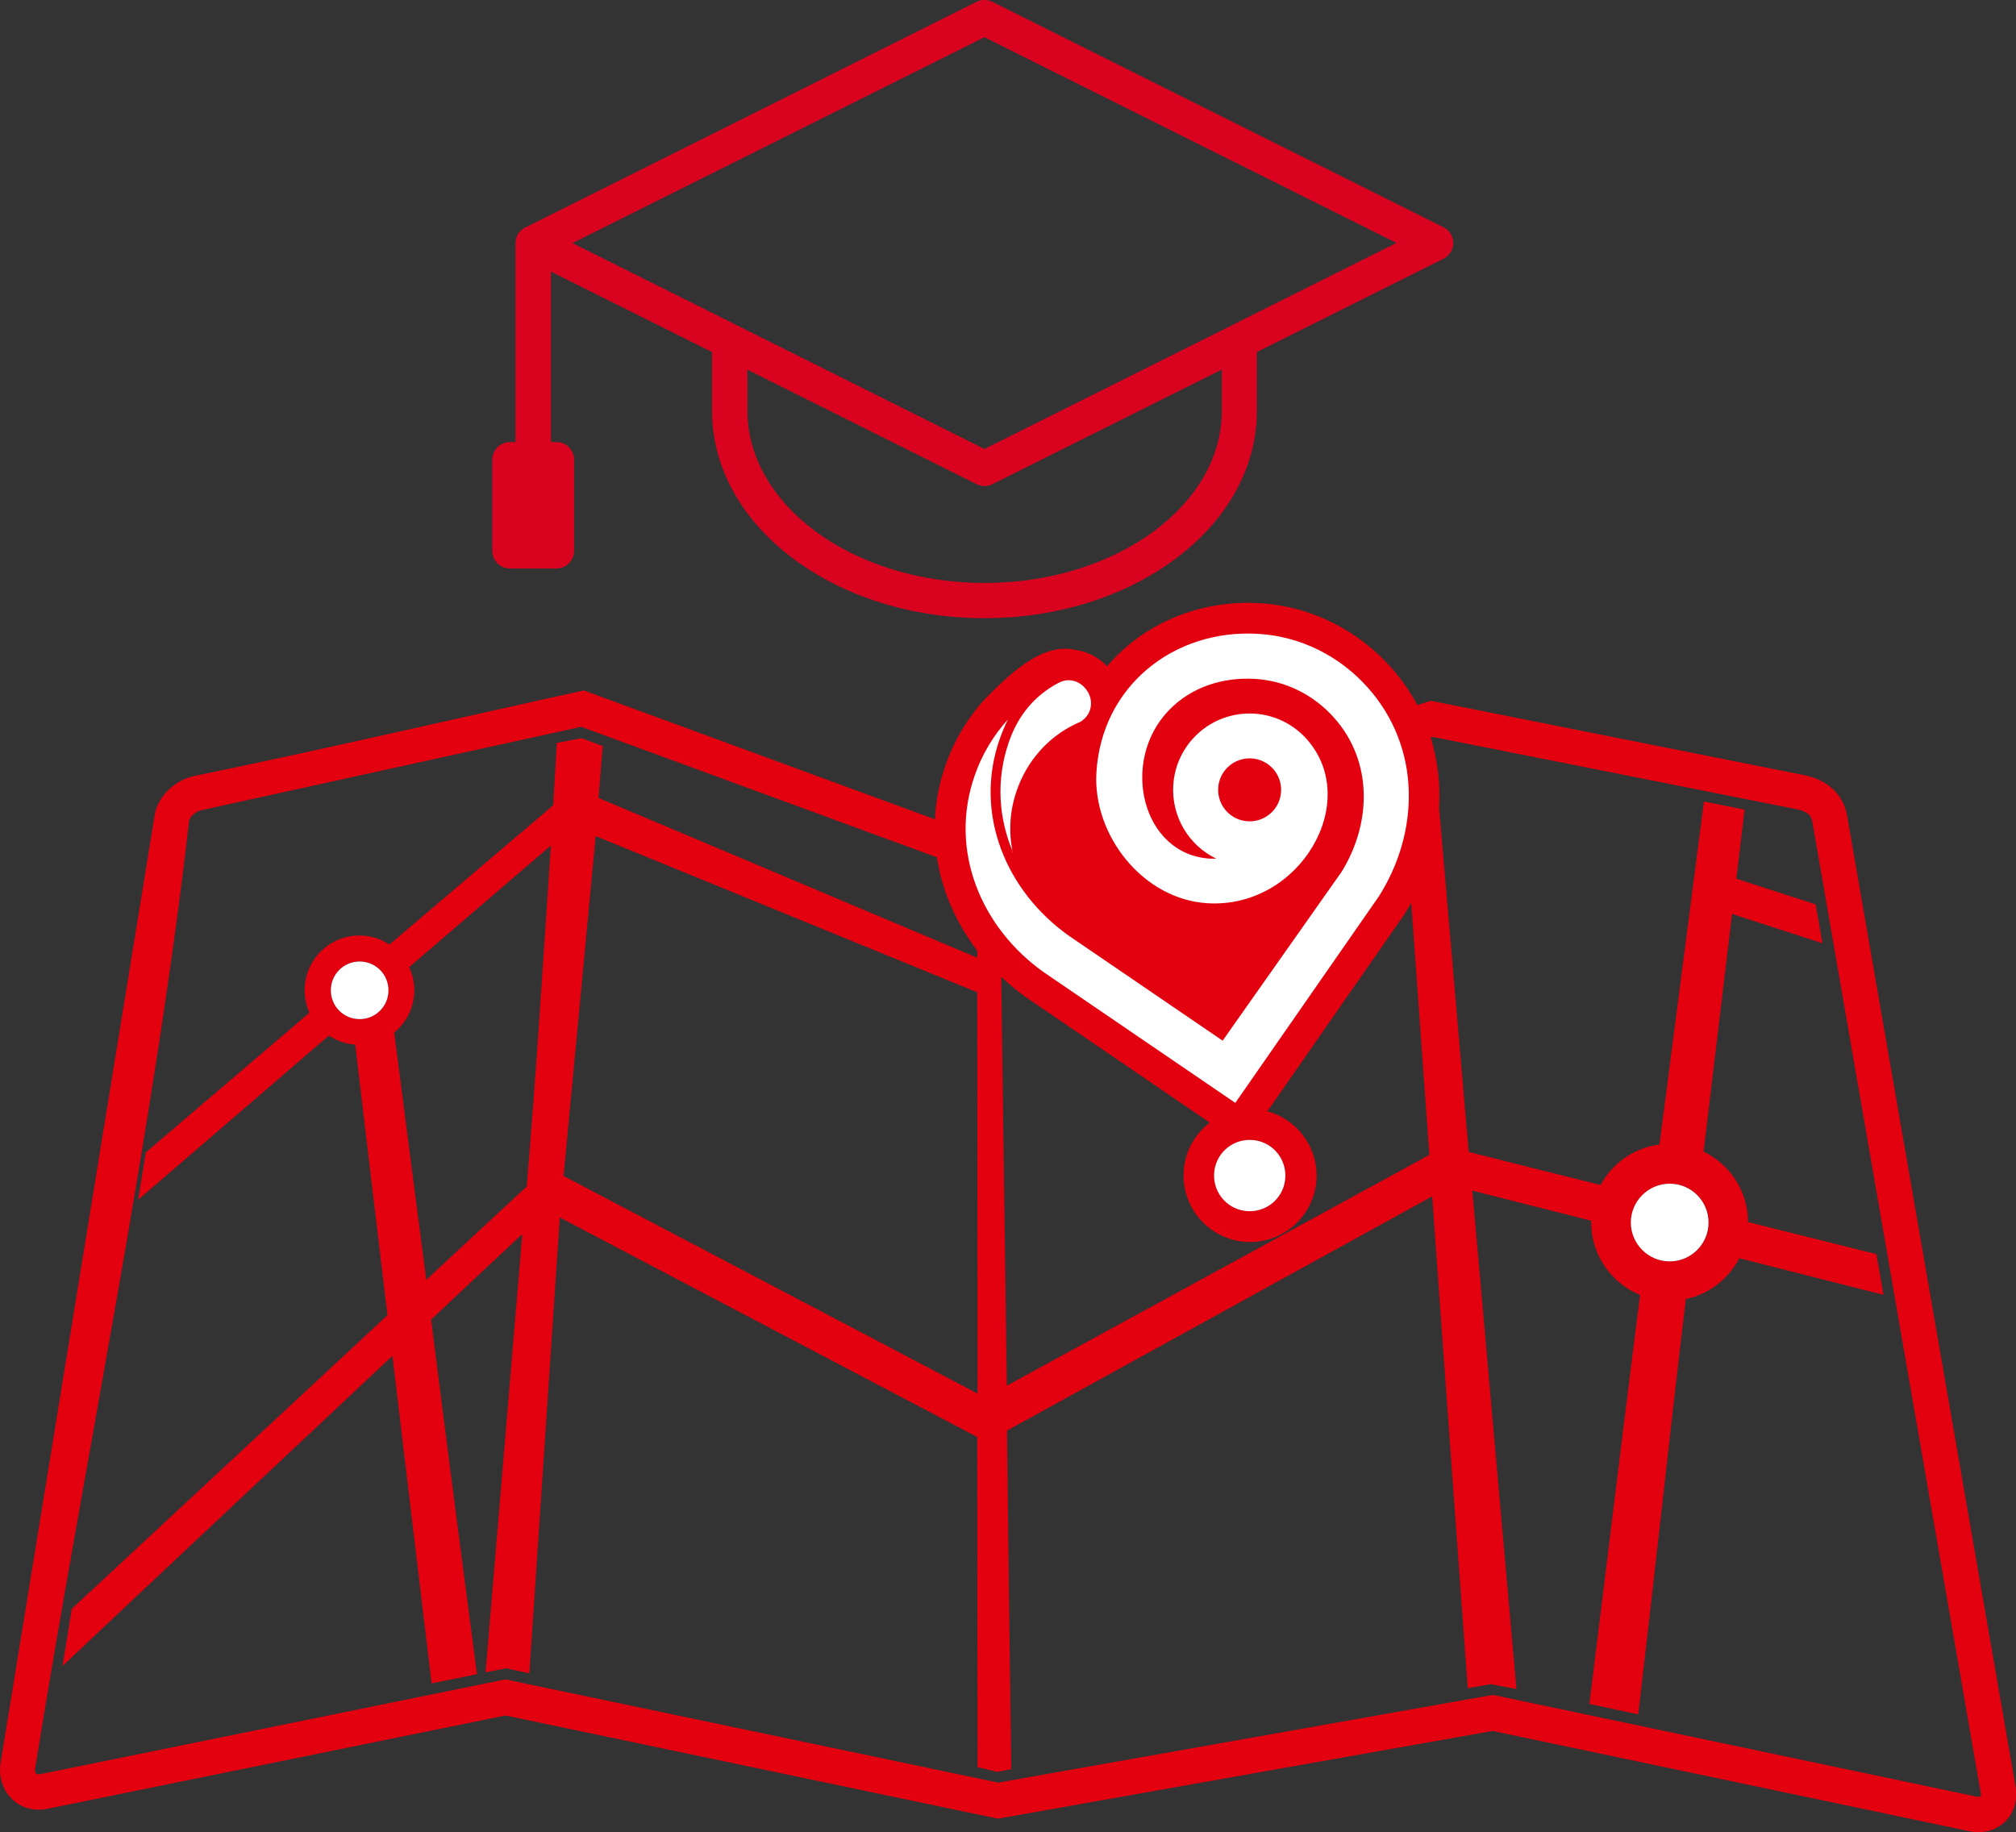 <svg xmlns="http://www.w3.org/2000/svg" id="a" viewBox="0 0 122.48 111.31"><rect x="0" y="0" width="122.48" height="111.31" fill="#333333" stroke="none"/><path d="m65.43,39.5c.7.11,1.34.47,1.83.98,2.19-2.57,5.58-4.05,9.28-3.83,3.08.18,5.93,1.61,7.98,3.91.63.71,1.16,1.48,1.59,2.28l.82-.26,22.7,4.52c.65.13,1.24.4,1.7.82.46.42.78.97.89,1.64l10.22,58.91c.15.81-.02,1.64-.63,2.22-.56.54-1.36.73-2.12.58l-29.01-6.1-30.05,5.33-29.92-6.27-27.78,5.66c-.79.18-1.62-.01-2.21-.59-.61-.59-.82-1.45-.67-2.27l9.34-57.46c.08-.57.38-1.11.81-1.54.41-.41.95-.73,1.54-.87,7.9-1.62,15.84-3.48,23.73-5.21l21.33,7.83c.05-1.09.26-2.19.64-3.28.52-1.49,1.33-2.86,2.4-4.03,1.37-1.37,3.46-3.53,5.59-2.96h0Zm-43.58,18.92c-.97,0-1.75.78-1.75,1.75s.78,1.75,1.75,1.75,1.75-.78,1.75-1.75-.78-1.75-1.75-1.75h0Zm79.6,13.5c-1.31,0-2.36,1.06-2.36,2.36s1.06,2.36,2.36,2.36,2.36-1.06,2.36-2.36-1.06-2.36-2.36-2.36h0Zm-25.44-2.66c-1.19-.04-2.2.9-2.24,2.09-.04,1.2.9,2.2,2.09,2.24,1.2.04,2.2-.89,2.24-2.09.04-1.2-.9-2.2-2.09-2.24h0Zm-45.29,32.78l29.93,6.27,30.05-5.33,29.38,6.18c.05,0,.17.04.24-.02.06-.06.02-.25,0-.3l-10.22-58.95c-.03-.17-.11-.31-.22-.41-.16-.14-.39-.24-.66-.3l-22.19-4.41-.11.03c.07.22.13.43.18.65l.03.14c.27,1.14.37,2.31.3,3.48l1.8,20.92c2.67.68,5.34,1.34,8.01,2.01.71-1.32,2.03-2.26,3.58-2.46l2.7-20.84,2.47.49c-.17,1.39-.33,2.79-.5,4.2l4.82,1.56.41,2.36c-1.85-.6-3.67-1.19-5.49-1.78-.58,4.82-1.15,9.63-1.73,14.44,1.59.77,2.7,2.4,2.7,4.28l7.8,1.95.43,2.46h-.05s-8.71-2.21-8.71-2.21c-.65,1.25-1.83,2.18-3.25,2.48-.97,8.16-1.94,17.18-2.89,25.23l-2.97-.63c.99-7.92,2.05-16.79,3.08-24.85-1.74-.71-2.97-2.42-2.97-4.42v-.09c-2.4-.61-4.81-1.22-7.22-1.83l2.68,30.28-1.57-.29-1.39.24c-.7-9.57-1.49-20.48-2.16-29.88l-25.83,14.23c.08,6.77.16,13.76.26,20.57l-.84.17-1.21-.29c-.01-6.69-.02-13.37-.02-20.06l-25.36-13.34-1.85,27.7-1.42-.31-1.24.25,2.23-26.63c-1.83,1.71-3.67,3.44-5.54,5.2.91,7.18,1.84,14.36,2.79,21.54l-2.76.56c-.8-6.63-1.58-13.26-2.38-19.9-6.68,6.28-13.37,12.55-20.04,18.84l.56-3.47c6.39-5.95,12.79-11.9,19.18-17.84-.66-5.48-1.31-10.96-1.96-16.44-.59-.04-1.13-.24-1.6-.55-3.86,3.33-7.72,6.65-11.59,9.98l.47-2.88c3.31-2.83,6.63-5.66,9.94-8.49-.19-.42-.29-.88-.29-1.37,0-1.83,1.49-3.32,3.32-3.32.68,0,1.3.2,1.83.55,3.31-2.82,6.63-5.64,9.95-8.46l.22-3.79,1.5-.29,1.29.48-.26,3.15,23.01,9.71v-.43c-1.28-1.68-2.14-3.62-2.45-5.67l-21.61-7.93-23.09,5.07c-.2.05-.38.16-.52.3-.12.12-.2.24-.21.33-2.1,18.46-6.36,38.96-9.35,57.55-.02.1-.03.27.05.35.06.06.17.05.25.04l28.26-5.76h0Zm-6.77-39.3c.64,5.01,1.3,10.01,1.95,15.02,2.06-1.92,4.09-3.8,6.1-5.67.58-6.89,1-13.81,1.47-20.72-2.87,2.46-5.74,4.93-8.61,7.39.2.43.31.91.31,1.41,0,1.04-.48,1.96-1.22,2.57h0Zm12.24-11.94l-1.95,20.65,25.15,13.22-.02-24.38-23.18-9.49h0Zm49.54,4.07c-.11.2-.23.39-.35.59l-.02.04-8.36,12.02c1.77.48,3.05,2.13,2.99,4.04-.08,2.23-1.95,3.98-4.18,3.9-2.23-.08-3.98-1.95-3.9-4.18.04-1.26.66-2.36,1.59-3.07l-11.15-7.61c-.54-.38-1.05-.8-1.52-1.25l.34,24.84,25.67-14.02-1.1-15.31Z" fill="#e3000f" fill-rule="evenodd" stroke-width="0"></path><path d="m76,69.26c1.2.04,2.13,1.04,2.09,2.24-.04,1.2-1.04,2.13-2.24,2.09-1.2-.04-2.13-1.04-2.09-2.24.04-1.2,1.04-2.13,2.24-2.09Z" fill="#e3000f" fill-rule="evenodd" stroke-width="0"></path><path d="m60.29.11l27.41,13.7c.53.26.74.9.48,1.43-.11.21-.28.38-.48.48l-11.34,5.67v3.58c0,3.54-1.9,6.72-4.97,9-2.98,2.22-7.07,3.59-11.58,3.59s-8.6-1.37-11.58-3.59c-3.07-2.28-4.97-5.47-4.97-9v-3.58l-9.79-4.89v10.36h.34c.59,0,1.07.48,1.07,1.07v5.54c0,.59-.48,1.07-1.07,1.07h-2.83c-.59,0-1.07-.48-1.07-1.07v-5.54c0-.59.48-1.07,1.07-1.07h.34v-12.09c0-.46.29-.85.7-1L59.33.11c.31-.16.66-.14.95,0h0Zm13.93,22.35l-13.93,6.96c-.31.16-.66.14-.95,0l-13.93-6.96v2.51c0,2.82,1.57,5.4,4.1,7.29,2.62,1.95,6.27,3.16,10.31,3.16s7.68-1.21,10.31-3.16c2.53-1.88,4.1-4.46,4.1-7.29v-2.51h0Zm.51-2.64c.05-.03.11-.06.17-.09l9.94-4.97L59.81,2.26l-25.03,12.51,25.03,12.51,14.92-7.46Z" fill="#d90320" fill-rule="evenodd" stroke-width="0"></path><path d="m61.23,43.72c-.88.97-1.57,2.12-2.01,3.39-1.6,4.57.39,9.26,4.19,11.96l11.64,7.94h0s8.73-12.56,8.73-12.56c2.49-3.94,2.55-9.04-.67-12.66-1.71-1.93-4.1-3.13-6.68-3.28-5.11-.3-9.51,3.17-9.82,8.44-.22,3.8,2.83,7.7,6.76,7.93,5.62.33,9.38-6.2,6.02-9.97-.82-.92-1.96-1.48-3.2-1.55-2.56-.15-4.76,1.8-4.91,4.36-.11,1.88.92,3.63,2.61,4.45-.12,0-.24,0-.37,0-4.14-.24-5.5-5.89-2.52-9,1.38-1.44,3.31-2.04,5.26-1.92,1.86.11,3.57.98,4.8,2.37,2.38,2.68,2.25,6.45.44,9.36l-7.22,10.25h0s-9.35-6.38-9.35-6.38c-3.8-2.7-5.79-7.4-4.19-11.96.14-.39.3-.78.48-1.15h0Zm.31,8.05c-.88-2.07-1.04-4.41-.24-6.71.57-1.63,1.58-2.81,2.99-3.56.24-.13.46-.18.68-.17.48.02.88.31,1.11.69.4.66.19,1.45-.43,1.83-.11.05-.22.1-.33.15-1.68.81-2.93,2.26-3.54,4.01-.45,1.27-.5,2.55-.26,3.76h0Zm14.49-5.69c1.06.06,1.86.97,1.8,2.02-.06,1.06-.97,1.86-2.02,1.8-1.06-.06-1.86-.97-1.8-2.02.06-1.06.97-1.86,2.02-1.8Z" fill="#fff" fill-rule="evenodd" stroke-width="0"></path><path d="m76,69.26c1.2.04,2.13,1.04,2.09,2.24-.04,1.2-1.04,2.13-2.24,2.09-1.2-.04-2.13-1.04-2.09-2.24.04-1.2,1.04-2.13,2.24-2.09Z" fill="#fff" fill-rule="evenodd" stroke-width="0"></path><path d="m101.44,71.92c1.31,0,2.36,1.06,2.36,2.36s-1.06,2.36-2.36,2.36-2.36-1.06-2.36-2.36,1.06-2.36,2.36-2.36Z" fill="#fff" fill-rule="evenodd" stroke-width="0"></path><path d="m21.85,58.42c.97,0,1.75.78,1.75,1.75s-.78,1.75-1.75,1.75-1.75-.78-1.75-1.75.78-1.75,1.75-1.75Z" fill="#fff" fill-rule="evenodd" stroke-width="0"></path></svg>